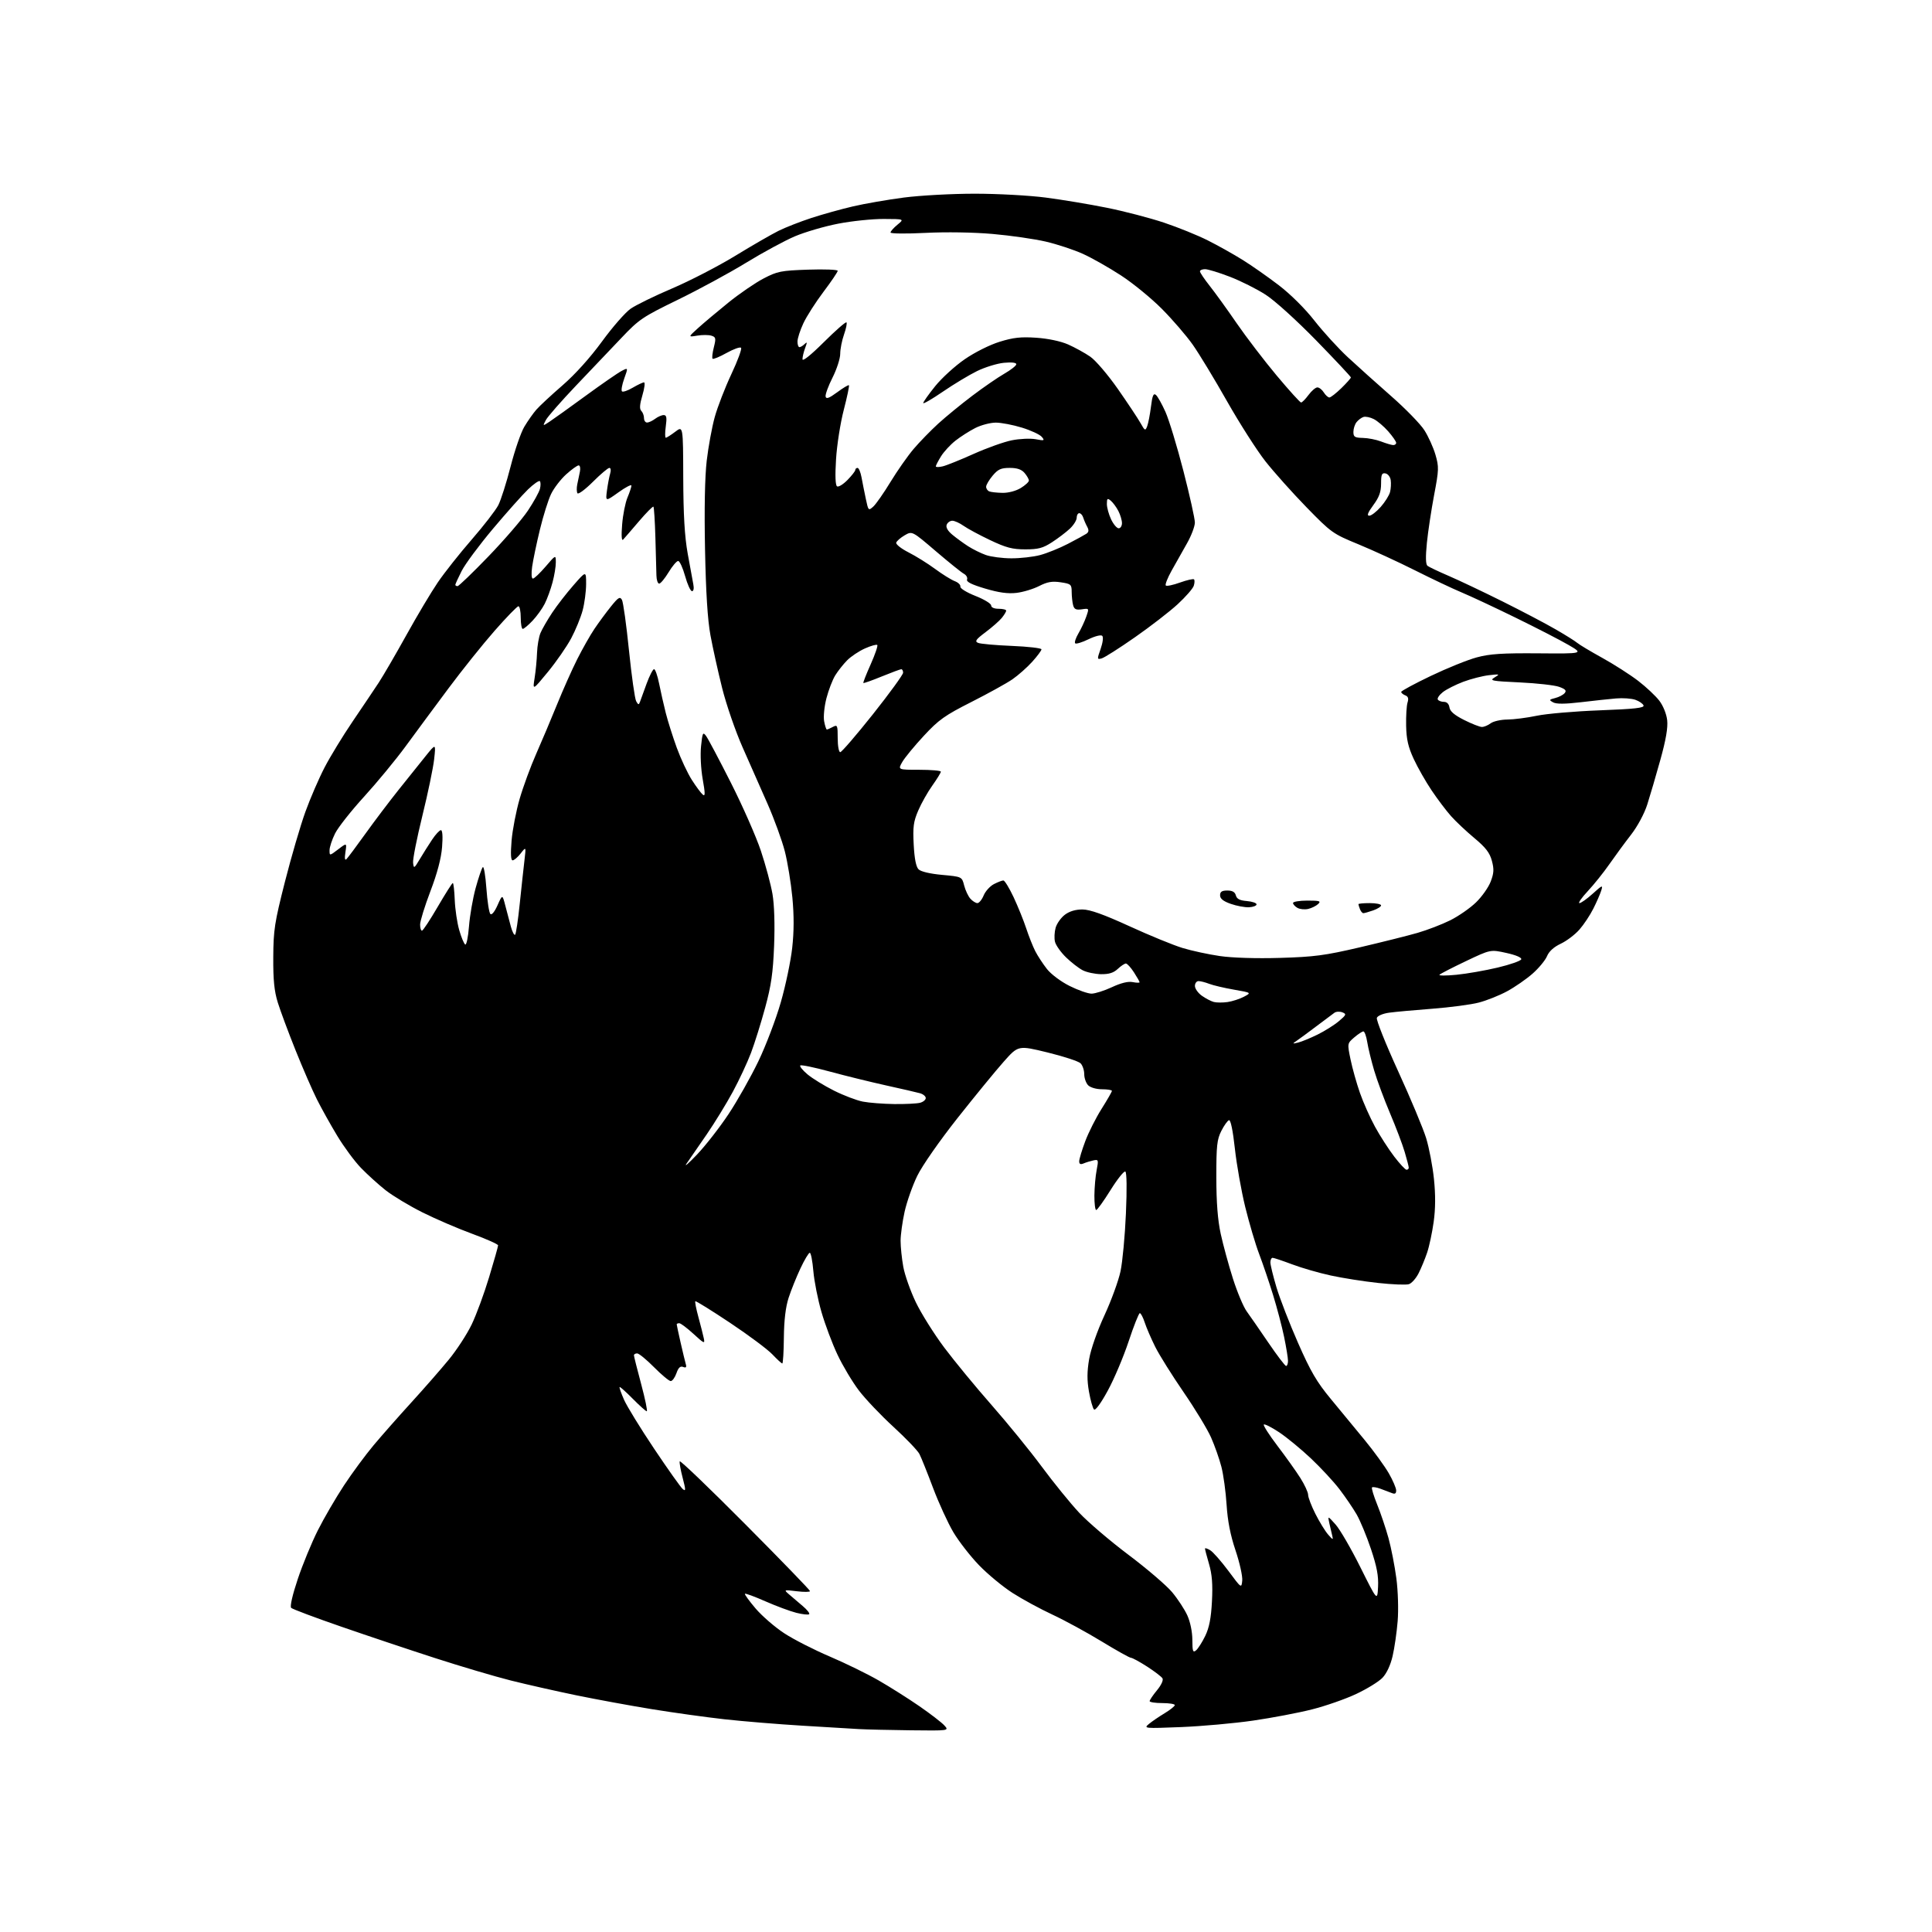 <?xml version="1.0" encoding="UTF-8" standalone="no"?>
<svg 
  version="1.1" 
  xmlns="http://www.w3.org/2000/svg" 
  xmlns:xlink="http://www.w3.org/1999/xlink" 
  xmlns:svg="http://www.w3.org/2000/svg"
  xmlns:rdf="http://www.w3.org/1999/02/22-rdf-syntax-ns#"
  xmlns:cc="http://creativecommons.org/ns#"
  xmlns:dc="http://purl.org/dc/elements/1.1/"
  viewBox="0 0 768 768"
  width="768"
  height="768"
>
<style>svg {background-color: white; }</style>"
<path stroke="none" fill="black" fill-rule="evenodd" d="M361.90,687.82C353.43,687.72 344.25,687.50 341.50,687.34C338.75,687.17 328.62,686.57 319.00,685.99C309.38,685.41 295.43,684.26 288.00,683.44C280.57,682.61 267.52,680.79 259.00,679.40C250.47,678.01 236.97,675.53 229.00,673.89C221.03,672.24 209.32,669.60 203.00,668.01C196.68,666.42 183.18,662.42 173.00,659.13C162.82,655.84 145.98,650.20 135.58,646.60C125.17,643.00 116.25,639.65 115.75,639.15C115.20,638.60 116.25,634.02 118.36,627.72C120.29,621.94 123.88,613.23 126.33,608.36C128.78,603.49 133.46,595.45 136.72,590.50C139.98,585.55 145.29,578.35 148.52,574.50C151.75,570.65 158.49,563.00 163.51,557.50C168.53,552.00 175.22,544.35 178.38,540.50C181.55,536.65 185.65,530.35 187.50,526.50C189.35,522.65 192.47,514.19 194.43,507.69C196.40,501.20 198.00,495.51 198.00,495.05C198.00,494.60 193.39,492.54 187.75,490.47C182.11,488.41 173.21,484.58 167.96,481.96C162.72,479.34 156.11,475.36 153.27,473.12C150.43,470.87 146.03,466.89 143.50,464.27C140.96,461.65 136.71,455.90 134.06,451.50C131.40,447.10 127.76,440.57 125.97,437.00C124.17,433.43 120.36,424.65 117.49,417.50C114.62,410.35 111.44,401.80 110.42,398.50C109.02,393.98 108.57,389.54 108.63,380.50C108.69,369.66 109.14,366.76 113.27,350.50C115.79,340.60 119.45,328.09 121.40,322.70C123.35,317.31 126.79,309.36 129.04,305.04C131.29,300.71 136.29,292.52 140.15,286.83C144.01,281.15 148.68,274.20 150.53,271.39C152.37,268.58 157.34,260.03 161.58,252.39C165.81,244.75 171.42,235.35 174.04,231.50C176.66,227.65 182.71,220.00 187.50,214.50C192.28,209.00 197.05,202.84 198.09,200.80C199.13,198.77 201.33,191.85 202.98,185.41C204.63,178.98 207.08,171.87 208.44,169.61C209.79,167.35 211.93,164.31 213.20,162.85C214.46,161.40 219.15,157.04 223.62,153.17C228.66,148.79 234.60,142.19 239.30,135.75C243.46,130.04 248.59,124.17 250.70,122.71C252.82,121.24 260.27,117.60 267.27,114.62C274.27,111.63 285.51,105.82 292.25,101.71C298.99,97.59 306.75,93.11 309.50,91.75C312.25,90.39 318.10,88.10 322.50,86.66C326.90,85.22 334.32,83.15 339.00,82.06C343.68,80.96 352.81,79.38 359.30,78.53C365.79,77.69 378.48,77.00 387.50,77.00C396.52,77.00 409.21,77.69 415.70,78.54C422.19,79.38 433.12,81.20 440.00,82.59C446.88,83.97 457.07,86.63 462.66,88.49C468.25,90.36 476.11,93.54 480.13,95.57C484.15,97.59 490.38,101.08 493.97,103.32C497.56,105.55 504.04,110.09 508.36,113.40C513.01,116.96 518.79,122.70 522.51,127.46C525.97,131.88 531.94,138.43 535.78,142.00C539.63,145.57 547.40,152.55 553.05,157.50C558.70,162.45 564.62,168.53 566.20,171.00C567.78,173.47 569.77,177.86 570.61,180.74C572.03,185.60 571.99,186.76 570.09,196.74C568.97,202.66 567.67,211.23 567.21,215.79C566.65,221.38 566.73,224.35 567.44,224.92C568.02,225.38 571.88,227.21 576.00,228.98C580.12,230.76 589.71,235.31 597.30,239.09C604.90,242.88 614.35,247.84 618.30,250.13C622.26,252.41 626.18,254.86 627.00,255.57C627.83,256.28 632.32,258.97 636.99,261.55C641.65,264.13 648.06,268.24 651.22,270.67C654.38,273.10 658.16,276.65 659.61,278.55C661.14,280.56 662.45,283.81 662.73,286.29C663.06,289.25 662.23,294.10 660.02,302.03C658.27,308.34 655.93,316.33 654.82,319.79C653.65,323.45 650.96,328.46 648.38,331.79C645.94,334.93 642.07,340.20 639.77,343.50C637.48,346.80 633.60,351.64 631.16,354.25C628.72,356.86 627.24,359.00 627.86,359.00C628.48,359.00 630.86,357.31 633.14,355.25C636.96,351.80 637.23,351.70 636.52,354.00C636.09,355.38 634.68,358.62 633.37,361.21C632.07,363.81 629.58,367.55 627.83,369.54C626.09,371.52 622.76,374.04 620.43,375.14C617.68,376.43 615.75,378.18 614.96,380.10C614.28,381.73 611.70,384.85 609.22,387.04C606.74,389.22 602.19,392.37 599.11,394.04C596.03,395.71 590.96,397.73 587.84,398.54C584.73,399.35 576.40,400.45 569.34,400.99C562.28,401.53 554.56,402.23 552.19,402.56C549.76,402.89 547.64,403.78 547.32,404.61C547.01,405.42 550.81,414.95 555.77,425.79C560.73,436.63 565.75,448.63 566.92,452.44C568.09,456.26 569.49,463.57 570.02,468.68C570.67,474.98 570.64,480.46 569.91,485.70C569.32,489.94 568.15,495.46 567.30,497.96C566.46,500.46 564.93,504.15 563.90,506.18C562.87,508.20 561.14,510.14 560.06,510.48C558.97,510.83 553.45,510.61 547.79,509.99C542.13,509.38 533.67,508.05 529.00,507.03C524.33,506.02 517.41,504.02 513.63,502.59C509.85,501.17 506.37,500.00 505.88,500.00C505.40,500.00 505.00,500.82 505.00,501.82C505.00,502.83 506.09,507.29 507.42,511.75C508.76,516.20 512.61,526.14 515.99,533.82C520.98,545.18 523.43,549.37 529.05,556.15C532.85,560.74 538.91,568.10 542.53,572.50C546.14,576.90 550.42,582.80 552.05,585.62C553.67,588.44 555.00,591.52 555.00,592.48C555.00,593.73 554.52,594.02 553.25,593.50C552.29,593.11 550.24,592.34 548.70,591.78C547.16,591.22 545.67,591.00 545.40,591.27C545.12,591.55 546.04,594.59 547.43,598.03C548.83,601.47 550.86,607.48 551.94,611.39C553.02,615.30 554.43,622.53 555.08,627.45C555.74,632.53 555.96,639.89 555.59,644.45C555.23,648.88 554.33,655.12 553.58,658.33C552.74,661.94 551.21,665.22 549.55,666.95C548.07,668.49 543.38,671.38 539.11,673.38C534.85,675.39 526.96,678.14 521.59,679.50C516.21,680.87 505.67,682.87 498.16,683.96C490.65,685.05 477.75,686.21 469.50,686.54C454.90,687.12 454.56,687.09 456.69,685.32C457.89,684.32 460.70,682.40 462.94,681.05C465.17,679.70 467.00,678.24 467.00,677.80C467.00,677.36 464.75,677.00 462.00,677.00C459.25,677.00 457.00,676.65 457.00,676.23C457.00,675.80 458.31,673.86 459.92,671.91C461.64,669.83 462.53,667.87 462.10,667.16C461.69,666.49 458.92,664.38 455.96,662.47C452.99,660.56 450.12,659.00 449.58,659.00C449.04,659.00 443.78,656.07 437.90,652.48C432.02,648.90 423.23,644.11 418.36,641.84C413.49,639.57 406.35,635.70 402.50,633.22C398.65,630.75 392.67,625.81 389.22,622.24C385.76,618.67 381.16,612.75 378.98,609.09C376.81,605.42 373.17,597.49 370.90,591.46C368.63,585.43 366.20,579.37 365.49,577.99C364.78,576.61 360.12,571.75 355.14,567.18C350.16,562.62 343.97,556.10 341.39,552.70C338.81,549.29 334.99,542.90 332.91,538.49C330.83,534.09 327.96,526.45 326.54,521.52C325.11,516.59 323.66,509.28 323.32,505.28C322.98,501.28 322.35,498.00 321.90,498.00C321.46,498.00 319.78,500.81 318.17,504.25C316.56,507.69 314.44,512.95 313.47,515.95C312.30,519.58 311.67,524.83 311.60,531.70C311.55,537.36 311.26,542.00 310.97,542.00C310.68,542.00 308.92,540.38 307.05,538.41C305.19,536.43 297.62,530.78 290.22,525.85C282.83,520.92 276.61,517.06 276.40,517.27C276.19,517.48 276.74,520.32 277.63,523.57C278.52,526.83 279.48,530.62 279.77,532.00C280.26,534.29 279.91,534.14 275.68,530.25C273.13,527.91 270.58,526.00 270.02,526.00C269.46,526.00 269.00,526.20 269.00,526.44C269.00,526.68 269.70,529.94 270.55,533.69C271.40,537.43 272.33,541.28 272.61,542.24C272.99,543.52 272.71,543.83 271.55,543.38C270.42,542.95 269.66,543.66 268.89,545.89C268.29,547.60 267.27,549.00 266.62,549.00C265.97,549.00 262.99,546.52 260.00,543.50C257.01,540.48 253.99,538.00 253.28,538.00C252.58,538.00 252.00,538.34 252.00,538.75C252.00,539.16 253.30,544.34 254.89,550.25C256.47,556.16 257.47,561.00 257.10,561.00C256.73,561.00 254.22,558.76 251.52,556.02C248.83,553.29 246.48,551.19 246.30,551.37C246.12,551.55 246.92,553.82 248.07,556.43C249.22,559.04 254.62,567.82 260.06,575.94C265.50,584.06 270.60,591.25 271.39,591.91C272.65,592.95 272.64,592.36 271.37,587.47C270.55,584.36 270.03,581.41 270.20,580.90C270.37,580.40 282.09,591.64 296.25,605.89C310.41,620.13 322.00,632.10 322.00,632.49C322.00,632.87 319.64,632.90 316.75,632.55C311.50,631.91 311.50,631.91 313.72,633.84C314.95,634.91 317.37,636.97 319.10,638.43C320.83,639.89 321.99,641.35 321.66,641.67C321.34,641.99 319.04,641.74 316.56,641.12C314.07,640.49 308.55,638.44 304.28,636.56C300.02,634.68 296.34,633.32 296.12,633.55C295.90,633.77 297.82,636.41 300.38,639.42C302.95,642.42 308.08,646.86 311.78,649.27C315.47,651.69 323.59,655.83 329.81,658.48C336.03,661.13 344.80,665.42 349.31,668.02C353.81,670.61 361.10,675.22 365.50,678.26C369.90,681.30 374.36,684.74 375.40,685.89C377.31,688.00 377.31,688.00 361.90,687.82zM475.45,656.04C476.25,655.38 477.89,652.80 479.10,650.30C480.69,647.01 481.42,643.25 481.77,636.57C482.12,629.85 481.82,625.88 480.63,621.79C479.73,618.71 479.00,615.92 479.00,615.59C479.00,615.26 479.93,615.55 481.07,616.24C482.21,616.93 485.47,620.64 488.32,624.47C493.48,631.43 493.50,631.44 493.81,628.30C493.98,626.57 492.78,621.18 491.15,616.33C489.09,610.22 488.00,604.62 487.59,598.16C487.27,593.03 486.34,586.23 485.52,583.06C484.70,579.89 482.85,574.65 481.41,571.40C479.98,568.16 475.07,560.06 470.50,553.41C465.93,546.76 460.86,538.66 459.23,535.41C457.61,532.16 455.73,527.81 455.06,525.75C454.39,523.69 453.51,522.00 453.10,522.00C452.70,522.00 450.70,527.03 448.66,533.19C446.62,539.34 442.89,548.16 440.37,552.78C437.61,557.86 435.43,560.83 434.88,560.28C434.38,559.78 433.48,556.59 432.88,553.19C432.08,548.65 432.10,545.24 432.95,540.26C433.63,536.30 436.16,529.09 439.05,522.83C441.77,516.96 444.64,509.08 445.43,505.33C446.22,501.57 447.19,491.25 447.57,482.40C448.00,472.62 447.91,466.06 447.34,465.71C446.83,465.39 444.18,468.70 441.46,473.07C438.74,477.43 436.17,481.00 435.76,481.00C435.34,481.00 435.02,478.41 435.04,475.25C435.07,472.09 435.46,467.55 435.93,465.16C436.72,461.05 436.65,460.84 434.63,461.28C433.46,461.53 431.71,462.07 430.75,462.48C429.51,463.00 429.00,462.75 429.00,461.63C429.00,460.76 430.09,457.16 431.41,453.64C432.74,450.11 435.66,444.32 437.91,440.76C440.16,437.20 442.00,434.00 442.00,433.64C442.00,433.29 440.23,433.00 438.07,433.00C435.83,433.00 433.47,432.32 432.57,431.43C431.71,430.56 431.00,428.57 431.00,427.00C431.00,425.43 430.34,423.48 429.54,422.68C428.73,421.87 422.83,419.94 416.42,418.37C404.77,415.53 404.77,415.53 399.01,422.02C395.84,425.58 387.58,435.67 380.65,444.43C373.43,453.57 366.59,463.38 364.62,467.43C362.73,471.32 360.47,477.74 359.59,481.70C358.72,485.66 358.00,490.86 358.00,493.26C358.00,495.67 358.48,500.30 359.07,503.57C359.66,506.83 361.90,513.17 364.05,517.66C366.20,522.14 371.29,530.24 375.34,535.66C379.40,541.07 387.86,551.35 394.15,558.50C400.44,565.65 409.43,576.69 414.13,583.04C418.83,589.39 425.52,597.62 428.99,601.33C432.46,605.04 441.27,612.56 448.57,618.05C455.87,623.54 463.67,630.22 465.92,632.90C468.16,635.58 470.89,639.74 471.98,642.14C473.15,644.72 473.97,648.70 473.98,651.87C474.00,656.45 474.21,657.07 475.45,656.04zM547.80,630.79C548.02,626.48 547.33,622.79 544.99,615.79C543.28,610.68 540.71,604.48 539.28,602.00C537.84,599.52 534.78,595.02 532.46,591.99C530.15,588.96 525.03,583.44 521.10,579.73C517.17,576.02 511.48,571.35 508.46,569.34C505.44,567.34 502.71,565.96 502.39,566.28C502.07,566.60 504.51,570.41 507.81,574.75C511.11,579.09 515.21,584.83 516.91,587.52C518.61,590.20 520.00,593.22 520.00,594.22C520.00,595.23 521.30,598.63 522.89,601.78C524.48,604.93 526.75,608.63 527.94,610.00C529.81,612.16 530.04,612.23 529.60,610.50C529.32,609.40 528.80,607.15 528.43,605.50C527.77,602.50 527.77,602.50 530.90,606.00C532.63,607.92 537.07,615.58 540.77,623.00C547.50,636.50 547.50,636.50 547.80,630.79zM511.25,543.00C511.66,543.00 512.00,542.08 512.00,540.96C512.00,539.83 511.30,535.55 510.45,531.43C509.60,527.32 507.62,519.80 506.05,514.72C504.49,509.65 502.00,502.35 500.54,498.50C499.07,494.65 496.59,486.25 495.01,479.84C493.44,473.42 491.58,462.95 490.88,456.57C490.10,449.43 489.20,445.09 488.55,445.29C487.97,445.46 486.60,447.38 485.50,449.55C483.77,452.96 483.50,455.47 483.51,468.00C483.52,478.02 484.06,484.97 485.26,490.50C486.22,494.90 488.40,502.89 490.11,508.27C491.82,513.64 494.28,519.49 495.57,521.27C496.86,523.04 500.74,528.66 504.21,533.75C507.67,538.83 510.84,543.00 511.25,543.00zM277.03,459.00C280.44,455.43 286.11,448.15 289.63,442.84C293.15,437.53 298.48,428.08 301.48,421.84C304.47,415.60 308.48,405.07 310.38,398.43C312.29,391.79 314.33,382.07 314.91,376.83C315.64,370.29 315.66,363.97 314.98,356.77C314.43,350.99 313.08,342.72 311.98,338.41C310.87,334.09 307.78,325.60 305.11,319.53C302.44,313.46 297.96,303.32 295.16,297.00C292.36,290.68 288.71,280.10 287.06,273.50C285.41,266.90 283.32,257.45 282.41,252.50C281.28,246.37 280.60,235.47 280.26,218.36C279.94,202.31 280.19,189.58 280.93,183.15C281.58,177.61 283.01,169.80 284.12,165.79C285.23,161.78 288.20,154.11 290.72,148.74C293.25,143.37 294.98,138.65 294.58,138.24C294.17,137.84 291.58,138.77 288.81,140.31C286.05,141.86 283.55,142.88 283.26,142.60C282.97,142.31 283.20,140.27 283.76,138.07C284.67,134.47 284.57,134.00 282.80,133.44C281.71,133.09 279.18,133.08 277.16,133.42C273.50,134.03 273.50,134.03 277.50,130.41C279.70,128.42 285.10,123.88 289.50,120.32C293.90,116.76 300.20,112.44 303.50,110.72C309.02,107.84 310.43,107.56 321.25,107.19C327.71,106.97 333.00,107.18 333.00,107.65C333.00,108.12 330.46,111.88 327.35,116.00C324.24,120.13 320.64,125.75 319.36,128.50C318.07,131.25 317.02,134.51 317.01,135.75C317.00,136.99 317.36,138.00 317.80,138.00C318.24,138.00 319.17,137.44 319.86,136.75C320.88,135.74 320.92,136.05 320.06,138.32C319.48,139.86 319.00,141.88 319.00,142.79C319.00,143.81 322.28,141.19 327.47,136.03C332.13,131.40 336.18,127.85 336.48,128.15C336.78,128.44 336.34,130.61 335.51,132.97C334.68,135.32 334.00,138.78 334.00,140.65C334.00,142.53 332.62,146.78 330.94,150.11C329.26,153.44 328.02,156.83 328.19,157.63C328.42,158.73 329.56,158.31 332.80,155.93C335.16,154.18 337.26,152.93 337.47,153.14C337.68,153.35 336.75,157.77 335.41,162.95C334.06,168.14 332.68,176.96 332.34,182.55C331.93,189.12 332.08,192.93 332.75,193.34C333.32,193.69 335.18,192.55 336.89,190.80C338.60,189.05 340.00,187.26 340.00,186.81C340.00,186.36 340.40,186.00 340.89,186.00C341.38,186.00 342.09,187.69 342.47,189.75C342.85,191.81 343.62,195.67 344.18,198.32C345.17,203.02 345.24,203.09 347.16,201.36C348.23,200.38 351.32,195.97 354.01,191.54C356.70,187.12 360.84,181.22 363.20,178.44C365.57,175.66 369.98,171.13 373.00,168.37C376.02,165.62 382.10,160.64 386.50,157.32C390.90,153.99 396.64,150.04 399.25,148.54C401.86,147.04 404.00,145.35 404.00,144.78C404.00,144.14 402.10,143.93 399.07,144.22C396.37,144.48 391.57,145.96 388.41,147.50C385.25,149.05 379.14,152.73 374.83,155.68C370.52,158.63 367.00,160.67 367.00,160.22C367.00,159.77 369.14,156.75 371.75,153.51C374.36,150.27 379.65,145.45 383.50,142.80C387.51,140.04 393.44,137.07 397.37,135.86C402.84,134.16 405.82,133.84 411.99,134.26C416.71,134.59 421.66,135.64 424.62,136.94C427.30,138.13 431.24,140.30 433.38,141.77C435.53,143.25 440.42,148.98 444.38,154.64C448.29,160.25 452.34,166.33 453.37,168.17C455.11,171.28 455.29,171.36 456.03,169.41C456.46,168.26 457.14,164.77 457.53,161.64C458.07,157.25 458.52,156.19 459.49,156.99C460.18,157.56 461.89,160.61 463.30,163.76C464.71,166.92 467.92,177.48 470.43,187.23C472.94,196.99 474.99,206.21 474.98,207.73C474.97,209.26 473.56,212.97 471.84,216.00C470.12,219.03 467.38,223.89 465.75,226.81C464.12,229.73 463.07,232.40 463.42,232.75C463.76,233.10 466.31,232.57 469.07,231.57C471.84,230.58 474.34,230.01 474.64,230.31C474.94,230.61 474.90,231.75 474.54,232.86C474.19,233.97 471.31,237.26 468.14,240.19C464.97,243.11 457.30,249.04 451.10,253.36C444.91,257.69 438.98,261.45 437.92,261.73C436.09,262.21 436.07,262.06 437.52,257.94C438.39,255.48 438.66,253.26 438.16,252.76C437.66,252.26 435.31,252.85 432.67,254.13C430.12,255.37 427.75,256.09 427.40,255.73C427.04,255.38 427.63,253.60 428.69,251.79C429.76,249.98 431.16,246.99 431.80,245.14C432.97,241.78 432.97,241.78 430.06,242.21C427.75,242.54 427.02,242.20 426.58,240.57C426.28,239.43 426.02,237.07 426.01,235.31C426.00,232.32 425.73,232.08 421.64,231.47C418.24,230.96 416.35,231.29 413.07,232.96C410.76,234.14 406.71,235.37 404.07,235.68C400.65,236.08 397.09,235.59 391.59,233.96C386.22,232.37 384.06,231.28 384.42,230.36C384.70,229.63 384.13,228.61 383.16,228.09C382.19,227.57 377.17,223.52 371.99,219.10C362.59,211.06 362.59,211.06 359.62,212.79C357.99,213.74 356.48,215.05 356.26,215.71C356.05,216.36 358.24,218.10 361.14,219.57C364.04,221.04 368.79,224.00 371.69,226.14C374.59,228.28 378.10,230.47 379.49,231.00C380.88,231.52 381.90,232.51 381.76,233.19C381.61,233.88 384.25,235.51 387.75,236.89C391.19,238.24 394.00,239.95 394.00,240.68C394.00,241.48 395.18,242.00 397.00,242.00C398.65,242.00 399.99,242.34 399.98,242.75C399.97,243.16 399.18,244.46 398.23,245.63C397.28,246.80 394.38,249.35 391.79,251.29C387.92,254.19 387.39,254.95 388.79,255.55C389.73,255.95 395.79,256.50 402.25,256.76C408.71,257.03 414.00,257.64 414.00,258.12C414.00,258.60 412.34,260.83 410.31,263.08C408.28,265.33 404.73,268.46 402.43,270.05C400.13,271.63 392.80,275.68 386.14,279.05C375.57,284.40 373.17,286.10 367.27,292.46C363.54,296.47 359.69,301.15 358.69,302.87C356.89,306.00 356.89,306.00 365.44,306.00C370.15,306.00 374.00,306.34 374.00,306.75C374.00,307.17 372.48,309.65 370.62,312.26C368.76,314.87 366.23,319.35 365.01,322.21C363.12,326.60 362.84,328.70 363.21,335.74C363.50,341.31 364.14,344.57 365.14,345.57C366.05,346.48 369.70,347.34 374.51,347.78C382.38,348.50 382.38,348.50 383.27,352.00C383.77,353.93 384.88,356.29 385.74,357.25C386.60,358.21 387.86,359.00 388.53,359.00C389.21,359.00 390.33,357.63 391.02,355.95C391.71,354.28 393.55,352.25 395.09,351.45C396.64,350.65 398.33,350.00 398.86,350.00C399.38,350.00 401.22,353.02 402.95,356.70C404.67,360.39 406.92,365.95 407.94,369.05C408.96,372.16 410.58,376.23 411.53,378.10C412.49,379.97 414.58,383.16 416.17,385.19C417.82,387.28 421.72,390.21 425.20,391.94C428.56,393.62 432.49,395.00 433.91,394.99C435.33,394.98 438.98,393.83 442.00,392.42C445.59,390.74 448.45,390.04 450.25,390.40C451.76,390.70 453.00,390.73 453.00,390.46C453.00,390.19 451.99,388.41 450.75,386.50C449.51,384.59 448.08,383.02 447.56,383.01C447.05,383.01 445.59,383.97 444.33,385.16C442.66,386.72 440.83,387.30 437.65,387.25C435.23,387.21 431.96,386.51 430.38,385.69C428.80,384.87 425.82,382.56 423.76,380.56C421.70,378.56 419.73,375.78 419.38,374.39C419.03,373.00 419.15,370.48 419.63,368.78C420.12,367.09 421.78,364.76 423.33,363.60C425.17,362.23 427.60,361.51 430.32,361.53C433.30,361.56 438.66,363.47 449.00,368.20C456.98,371.86 466.48,375.75 470.11,376.85C473.75,377.95 480.40,379.39 484.89,380.04C489.82,380.76 499.28,381.06 508.78,380.78C522.42,380.38 526.62,379.83 540.50,376.59C549.30,374.53 559.65,371.94 563.50,370.83C567.35,369.72 573.20,367.47 576.50,365.83C579.80,364.18 584.41,360.98 586.74,358.71C589.08,356.45 591.70,352.73 592.57,350.45C593.86,347.08 593.95,345.52 593.04,342.16C592.19,338.98 590.56,336.88 586.11,333.17C582.91,330.51 578.73,326.57 576.81,324.42C574.89,322.26 571.41,317.65 569.08,314.18C566.74,310.70 563.54,305.08 561.97,301.68C559.77,296.93 559.07,293.88 558.96,288.50C558.88,284.65 559.13,280.49 559.52,279.26C560.02,277.66 559.77,276.85 558.61,276.41C557.73,276.06 557.00,275.46 557.00,275.05C557.00,274.65 562.29,271.79 568.75,268.70C575.21,265.61 583.42,262.29 587.00,261.33C592.20,259.92 597.11,259.60 611.50,259.71C629.50,259.86 629.50,259.86 623.50,256.37C620.20,254.45 610.75,249.58 602.50,245.55C594.25,241.51 584.58,236.98 581.00,235.49C577.42,233.99 569.10,230.05 562.50,226.73C555.90,223.41 545.77,218.75 540.00,216.37C529.78,212.17 529.23,211.77 519.37,201.66C513.80,195.94 506.46,187.73 503.05,183.41C499.65,179.09 492.78,168.34 487.78,159.53C482.79,150.71 476.64,140.57 474.12,137.00C471.60,133.43 466.09,127.03 461.88,122.80C457.67,118.56 450.35,112.57 445.61,109.49C440.88,106.40 434.06,102.54 430.46,100.91C426.86,99.28 420.22,97.09 415.71,96.04C411.19,94.99 401.68,93.62 394.57,93.00C386.84,92.33 376.10,92.16 367.82,92.58C360.22,92.96 354.00,92.90 354.00,92.43C354.00,91.96 355.24,90.56 356.75,89.32C359.50,87.07 359.50,87.07 351.29,87.04C346.77,87.02 338.62,87.86 333.17,88.92C327.73,89.97 319.99,92.24 315.98,93.94C311.96,95.65 303.24,100.37 296.59,104.44C289.94,108.51 277.75,115.12 269.50,119.14C255.41,126.00 254.04,126.92 247.00,134.35C242.88,138.69 234.73,147.25 228.90,153.37C223.08,159.49 217.72,165.61 217.00,166.96C215.70,169.43 215.70,169.43 218.38,167.67C219.85,166.71 226.33,162.07 232.77,157.36C239.22,152.65 245.67,148.19 247.11,147.45C249.72,146.09 249.72,146.09 248.14,150.49C247.27,152.91 246.86,155.19 247.24,155.57C247.61,155.94 249.53,155.29 251.51,154.12C253.49,152.96 255.51,152.00 256.00,152.00C256.49,152.00 256.21,154.31 255.37,157.12C254.28,160.78 254.16,162.56 254.92,163.32C255.52,163.92 256.00,165.21 256.00,166.20C256.00,167.19 256.56,167.99 257.25,167.97C257.94,167.95 259.37,167.28 260.44,166.47C261.51,165.66 263.03,165.00 263.83,165.00C264.96,165.00 265.14,165.96 264.66,169.50C264.32,171.98 264.32,174.00 264.67,174.00C265.02,174.00 266.71,172.93 268.43,171.62C271.54,169.25 271.54,169.25 271.60,189.87C271.65,204.62 272.15,213.21 273.36,220.00C274.29,225.22 275.30,230.74 275.60,232.25C275.93,233.89 275.72,235.00 275.08,235.00C274.49,235.00 273.26,232.30 272.34,229.00C271.42,225.70 270.18,223.00 269.58,223.00C268.98,223.00 267.26,225.02 265.77,227.50C264.27,229.97 262.59,232.00 262.03,232.00C261.46,232.00 260.98,230.54 260.94,228.75C260.91,226.96 260.73,220.18 260.53,213.67C260.34,207.17 259.99,201.65 259.75,201.42C259.51,201.18 256.92,203.80 253.98,207.24C251.05,210.68 248.22,213.95 247.70,214.50C247.09,215.13 246.95,212.94 247.31,208.50C247.61,204.65 248.57,199.83 249.43,197.78C250.29,195.74 251.00,193.60 251.00,193.03C251.00,192.47 248.68,193.67 245.85,195.71C240.69,199.41 240.69,199.41 241.28,194.95C241.61,192.50 242.18,189.49 242.55,188.25C242.94,186.95 242.81,186.00 242.23,186.00C241.67,186.00 238.73,188.49 235.69,191.53C232.64,194.57 229.88,196.62 229.55,196.08C229.21,195.54 229.18,193.95 229.47,192.55C229.76,191.15 230.23,188.88 230.52,187.50C230.80,186.13 230.58,185.00 230.02,185.00C229.46,185.00 227.23,186.60 225.06,188.56C222.89,190.52 220.20,194.02 219.08,196.34C217.95,198.66 215.95,205.04 214.62,210.53C213.29,216.01 211.91,222.64 211.54,225.25C211.15,228.07 211.27,230.00 211.83,230.00C212.36,230.00 214.62,227.86 216.86,225.25C220.93,220.50 220.93,220.50 220.95,223.50C220.97,225.15 220.38,228.75 219.64,231.50C218.91,234.25 217.52,238.07 216.54,240.00C215.57,241.93 213.39,244.96 211.69,246.75C210.00,248.54 208.25,250.00 207.80,250.00C207.36,250.00 207.00,247.97 207.00,245.50C207.00,243.03 206.59,241.00 206.08,241.00C205.57,241.00 201.31,245.39 196.61,250.75C191.90,256.11 183.66,266.41 178.28,273.63C172.90,280.85 165.24,291.20 161.27,296.63C157.29,302.06 149.84,311.09 144.72,316.70C139.59,322.32 134.41,328.89 133.20,331.31C131.99,333.74 131.00,336.74 131.00,337.98C131.00,340.24 131.00,340.24 134.44,337.62C137.88,334.99 137.88,334.99 137.31,338.75C136.93,341.25 137.07,342.17 137.74,341.50C138.29,340.95 141.67,336.42 145.25,331.43C148.83,326.44 154.78,318.56 158.48,313.93C162.18,309.29 167.02,303.25 169.24,300.50C173.27,295.50 173.27,295.50 172.58,301.80C172.20,305.26 170.09,315.38 167.90,324.28C165.71,333.18 164.04,341.60 164.21,342.98C164.48,345.37 164.63,345.29 166.89,341.50C168.20,339.30 170.40,335.81 171.78,333.75C173.15,331.69 174.72,330.00 175.27,330.00C175.89,330.00 176.07,332.57 175.73,336.75C175.38,341.21 173.81,347.16 171.10,354.26C168.85,360.18 167.00,366.15 167.00,367.51C167.00,368.88 167.34,369.98 167.75,369.96C168.16,369.93 170.97,365.66 174.00,360.46C177.03,355.27 179.72,351.01 180.00,351.01C180.28,351.02 180.62,354.05 180.77,357.76C180.92,361.47 181.72,366.84 182.54,369.70C183.36,372.56 184.43,375.15 184.93,375.46C185.42,375.76 186.10,372.52 186.43,368.26C186.76,363.99 187.95,357.12 189.08,353.00C190.21,348.88 191.49,345.14 191.92,344.70C192.34,344.26 192.99,348.07 193.35,353.16C193.71,358.24 194.42,362.82 194.92,363.32C195.46,363.86 196.60,362.48 197.77,359.86C199.71,355.50 199.71,355.50 200.87,360.00C201.50,362.48 202.50,366.23 203.08,368.35C203.66,370.46 204.42,371.91 204.77,371.56C205.12,371.22 205.95,365.66 206.61,359.22C207.28,352.77 208.12,345.02 208.48,342.00C209.13,336.50 209.13,336.50 206.98,339.25C205.80,340.76 204.36,342.00 203.77,342.00C203.06,342.00 202.93,339.43 203.36,334.18C203.72,329.87 205.17,322.39 206.57,317.55C207.97,312.72 210.94,304.65 213.16,299.63C215.38,294.61 219.11,285.77 221.45,280.00C223.79,274.23 227.40,266.12 229.48,262.00C231.56,257.88 234.62,252.47 236.29,250.00C237.95,247.53 240.89,243.54 242.81,241.15C245.78,237.45 246.44,237.04 247.23,238.44C247.74,239.35 249.00,248.40 250.03,258.56C251.07,268.71 252.35,277.80 252.89,278.76C253.71,280.23 253.95,280.27 254.40,279.00C254.69,278.18 255.88,274.91 257.04,271.75C258.20,268.59 259.53,266.00 260.00,266.00C260.47,266.00 261.38,268.59 262.01,271.75C262.64,274.91 263.83,280.16 264.65,283.41C265.47,286.66 267.45,292.90 269.04,297.28C270.64,301.66 273.34,307.41 275.03,310.05C276.72,312.69 278.67,315.31 279.36,315.88C280.36,316.71 280.35,315.45 279.33,309.71C278.61,305.62 278.33,299.95 278.68,296.59C279.24,291.21 279.42,290.85 280.70,292.59C281.48,293.64 285.92,302.03 290.58,311.24C295.24,320.45 300.59,332.60 302.47,338.24C304.35,343.88 306.42,351.59 307.07,355.37C307.80,359.64 308.05,367.42 307.72,375.87C307.29,386.73 306.57,391.73 304.18,400.50C302.54,406.55 300.00,414.65 298.55,418.50C297.09,422.35 293.84,429.32 291.32,433.98C288.80,438.65 284.11,446.30 280.90,450.98C277.69,455.67 274.12,460.85 272.95,462.50C271.79,464.15 273.62,462.57 277.03,459.00zM559.12,465.00C559.60,465.00 560.00,464.63 560.00,464.18C560.00,463.73 559.28,460.92 558.39,457.93C557.51,454.94 554.88,448.00 552.54,442.50C550.21,437.00 547.37,429.35 546.24,425.50C545.11,421.65 543.87,416.59 543.50,414.25C543.13,411.91 542.44,410.00 541.97,410.00C541.50,410.00 539.86,411.08 538.33,412.39C535.55,414.78 535.55,414.78 536.86,421.14C537.58,424.64 539.26,430.61 540.58,434.40C541.90,438.20 544.61,444.28 546.59,447.90C548.57,451.53 552.01,456.86 554.22,459.75C556.43,462.64 558.64,465.00 559.12,465.00zM355.50,438.88C359.90,438.93 364.51,438.70 365.75,438.37C366.99,438.04 368.00,437.20 368.00,436.50C368.00,435.80 366.99,434.95 365.75,434.59C364.51,434.24 358.44,432.84 352.27,431.48C346.09,430.11 336.01,427.64 329.88,425.97C323.75,424.30 318.46,423.21 318.12,423.54C317.79,423.88 319.08,425.47 321.01,427.09C322.93,428.70 327.65,431.60 331.50,433.53C335.35,435.46 340.52,437.43 343.00,437.91C345.48,438.39 351.10,438.82 355.50,438.88zM516.00,414.44C517.38,414.11 520.84,412.68 523.71,411.28C526.57,409.87 530.40,407.47 532.21,405.94C535.19,403.43 535.32,403.10 533.61,402.42C532.58,402.02 531.15,402.09 530.45,402.59C529.75,403.09 526.50,405.52 523.22,408.00C519.95,410.48 516.42,413.07 515.38,413.77C513.66,414.93 513.72,414.99 516.00,414.44zM487.97,398.33C489.87,398.05 492.80,397.11 494.47,396.22C497.50,394.62 497.50,394.62 490.50,393.40C486.65,392.73 482.23,391.69 480.68,391.09C479.14,390.49 477.22,390.00 476.43,390.00C475.65,390.00 475.00,390.87 475.00,391.93C475.00,392.99 476.24,394.74 477.75,395.82C479.26,396.89 481.40,398.01 482.50,398.30C483.60,398.59 486.06,398.60 487.97,398.33zM578.94,387.49C583.03,387.09 590.42,385.80 595.36,384.62C600.30,383.45 604.51,381.97 604.72,381.34C604.95,380.65 602.61,379.65 598.80,378.81C592.50,377.42 592.50,377.42 582.72,382.07C577.34,384.63 572.62,387.06 572.22,387.47C571.82,387.89 574.85,387.89 578.94,387.49zM541.96,363.00C541.55,363.00 540.94,362.29 540.61,361.42C540.27,360.55 540.00,359.65 540.00,359.42C540.00,359.19 542.02,359.00 544.50,359.00C546.98,359.00 549.00,359.41 549.00,359.90C549.00,360.40 547.58,361.30 545.85,361.90C544.12,362.51 542.37,363.00 541.96,363.00zM520.00,361.32C518.62,361.63 516.71,361.44 515.75,360.89C514.79,360.35 514.00,359.47 514.00,358.95C514.00,358.43 516.57,358.00 519.71,358.00C524.61,358.00 525.22,358.20 523.96,359.38C523.16,360.13 521.38,361.01 520.00,361.32zM496.50,360.65C494.85,360.73 491.59,360.12 489.25,359.30C486.26,358.25 485.00,357.25 485.00,355.91C485.00,354.47 485.71,354.00 487.88,354.00C489.89,354.00 490.92,354.59 491.27,355.93C491.64,357.34 492.82,357.95 495.64,358.18C497.76,358.36 499.50,358.95 499.50,359.50C499.50,360.05 498.15,360.57 496.50,360.65zM334.01,299.00C334.56,299.00 340.41,292.21 347.01,283.91C353.60,275.60 359.00,268.18 359.00,267.41C359.00,266.63 358.66,266.01 358.25,266.03C357.84,266.05 354.35,267.34 350.50,268.91C346.65,270.49 343.37,271.65 343.20,271.50C343.04,271.36 344.34,268.02 346.10,264.10C347.85,260.17 349.04,256.70 348.73,256.39C348.42,256.09 346.22,256.70 343.83,257.77C341.45,258.83 338.26,260.96 336.74,262.50C335.23,264.03 333.11,266.71 332.03,268.45C330.95,270.19 329.38,274.28 328.53,277.53C327.68,280.82 327.27,284.90 327.61,286.72C327.95,288.53 328.43,290.00 328.68,290.00C328.93,290.00 330.00,289.53 331.07,288.96C332.87,288.00 333.00,288.30 333.00,293.46C333.00,296.52 333.45,299.00 334.01,299.00zM589.06,288.98C589.92,288.99 591.49,288.34 592.56,287.53C593.63,286.72 596.61,286.05 599.18,286.03C601.76,286.01 607.03,285.33 610.90,284.52C614.77,283.71 626.01,282.74 635.88,282.37C649.82,281.84 653.71,281.41 653.33,280.42C653.06,279.71 651.59,278.71 650.07,278.18C648.55,277.65 645.10,277.40 642.40,277.64C639.71,277.87 633.39,278.55 628.36,279.15C622.05,279.89 618.66,279.91 617.38,279.19C615.69,278.25 615.77,278.10 618.22,277.48C619.71,277.11 621.40,276.22 621.99,275.51C622.81,274.52 622.30,273.94 619.78,273.03C617.98,272.38 610.93,271.59 604.13,271.27C592.90,270.75 591.98,270.57 594.13,269.29C596.35,267.97 596.21,267.91 591.89,268.40C589.35,268.69 584.78,269.86 581.72,271.00C578.67,272.15 575.00,274.00 573.57,275.12C572.15,276.24 571.24,277.57 571.55,278.08C571.86,278.59 572.96,279.00 573.99,279.00C575.16,279.00 575.98,279.83 576.18,281.22C576.40,282.77 578.17,284.27 582.00,286.20C585.02,287.72 588.20,288.97 589.06,288.98zM217.80,267.10C211.72,274.50 211.72,274.50 212.52,269.50C212.96,266.75 213.39,262.25 213.48,259.50C213.58,256.75 214.19,253.22 214.84,251.65C215.49,250.08 217.59,246.45 219.49,243.58C221.39,240.71 225.21,235.78 227.98,232.63C233.00,226.88 233.00,226.88 232.99,232.19C232.98,235.11 232.36,239.81 231.61,242.63C230.86,245.45 228.81,250.45 227.06,253.73C225.31,257.02 221.14,263.03 217.80,267.10zM181.88,233.00C182.37,233.00 187.92,227.65 194.22,221.12C200.52,214.59 207.55,206.42 209.85,202.98C212.15,199.54 214.30,195.64 214.64,194.32C214.97,192.99 214.95,191.62 214.60,191.27C214.25,190.92 212.13,192.40 209.88,194.56C207.64,196.73 201.36,203.78 195.92,210.24C190.49,216.70 184.91,224.22 183.52,226.96C182.14,229.69 181.00,232.17 181.00,232.47C181.00,232.76 181.40,233.00 181.88,233.00zM402.00,221.94C405.57,221.96 410.75,221.37 413.50,220.64C416.25,219.90 421.20,217.90 424.50,216.19C427.80,214.48 431.10,212.67 431.84,212.18C432.82,211.51 432.91,210.76 432.17,209.38C431.60,208.35 430.90,206.71 430.60,205.75C430.31,204.79 429.60,204.00 429.03,204.00C428.46,204.00 428.00,204.82 428.00,205.81C428.00,206.81 426.76,208.78 425.25,210.19C423.74,211.60 420.55,214.02 418.17,215.56C414.59,217.88 412.74,218.38 407.58,218.38C402.44,218.38 399.94,217.72 393.58,214.70C389.32,212.68 384.57,210.12 383.02,209.01C381.46,207.91 379.46,207.00 378.56,207.00C377.67,207.00 376.66,207.72 376.32,208.60C375.93,209.63 376.73,211.04 378.61,212.59C380.20,213.91 383.02,215.97 384.88,217.16C386.74,218.35 389.89,219.91 391.88,220.62C393.87,221.33 398.43,221.93 402.00,221.94zM444.69,210.00C445.41,210.00 446.00,209.08 446.00,207.95C446.00,206.82 445.35,204.65 444.57,203.13C443.78,201.60 442.43,199.77 441.57,199.05C440.21,197.93 440.00,198.11 440.00,200.34C440.00,201.77 440.76,204.52 441.69,206.47C442.61,208.41 443.96,210.00 444.69,210.00zM544.31,205.00C545.13,205.00 547.18,203.42 548.88,201.48C550.58,199.55 552.24,196.89 552.57,195.58C552.90,194.27 553.02,192.15 552.83,190.86C552.65,189.57 551.71,188.37 550.75,188.19C549.30,187.91 549.00,188.60 549.00,192.23C549.00,195.55 548.25,197.62 545.91,200.80C543.72,203.79 543.25,205.00 544.31,205.00zM398.50,195.92C400.84,195.96 403.84,195.17 405.75,194.01C407.54,192.92 409.00,191.58 409.00,191.03C409.00,190.47 408.22,189.12 407.28,188.01C406.06,186.59 404.33,186.00 401.37,186.00C397.92,186.00 396.72,186.54 394.59,189.08C393.17,190.77 392.00,192.76 392.00,193.49C392.00,194.23 392.56,195.06 393.25,195.34C393.94,195.62 396.30,195.88 398.50,195.92zM374.75,185.38C376.26,185.02 381.77,182.80 387.00,180.45C392.23,178.10 399.06,175.66 402.19,175.03C405.31,174.40 409.59,174.21 411.69,174.60C415.16,175.25 415.38,175.16 414.13,173.66C413.38,172.75 409.84,171.10 406.27,170.00C402.71,168.90 398.02,168.00 395.85,168.00C393.69,168.00 390.03,168.96 387.71,170.13C385.39,171.31 381.84,173.57 379.81,175.17C377.78,176.77 375.19,179.57 374.06,181.41C372.93,183.24 372.00,185.03 372.00,185.39C372.00,185.75 373.24,185.74 374.75,185.38zM553.75,176.92C554.44,176.97 555.00,176.57 555.00,176.03C555.00,175.50 553.58,173.46 551.85,171.48C550.12,169.51 547.53,167.31 546.10,166.59C544.67,165.86 542.83,165.49 542.00,165.75C541.17,166.02 539.94,166.94 539.25,167.81C538.56,168.67 538.00,170.42 538.00,171.69C538.00,173.68 538.52,174.01 541.75,174.08C543.81,174.12 547.08,174.76 549.00,175.50C550.92,176.24 553.06,176.88 553.75,176.92zM517.20,160.00C517.61,160.00 518.94,158.65 520.16,157.00C521.38,155.35 522.96,154.00 523.68,154.00C524.40,154.00 525.55,154.90 526.23,156.00C526.92,157.10 527.92,158.00 528.45,158.00C528.98,158.00 531.12,156.33 533.21,154.30C535.29,152.26 537.00,150.34 537.00,150.04C537.00,149.73 530.81,143.13 523.25,135.37C515.48,127.40 506.74,119.48 503.14,117.17C499.65,114.91 493.25,111.70 488.93,110.03C484.60,108.36 480.15,107.00 479.03,107.00C477.91,107.00 477.00,107.39 477.00,107.87C477.00,108.35 478.74,110.94 480.86,113.62C482.99,116.30 487.83,123.00 491.61,128.51C495.40,134.01 502.54,143.35 507.48,149.26C512.43,155.17 516.80,160.00 517.20,160.00z" />

</svg>